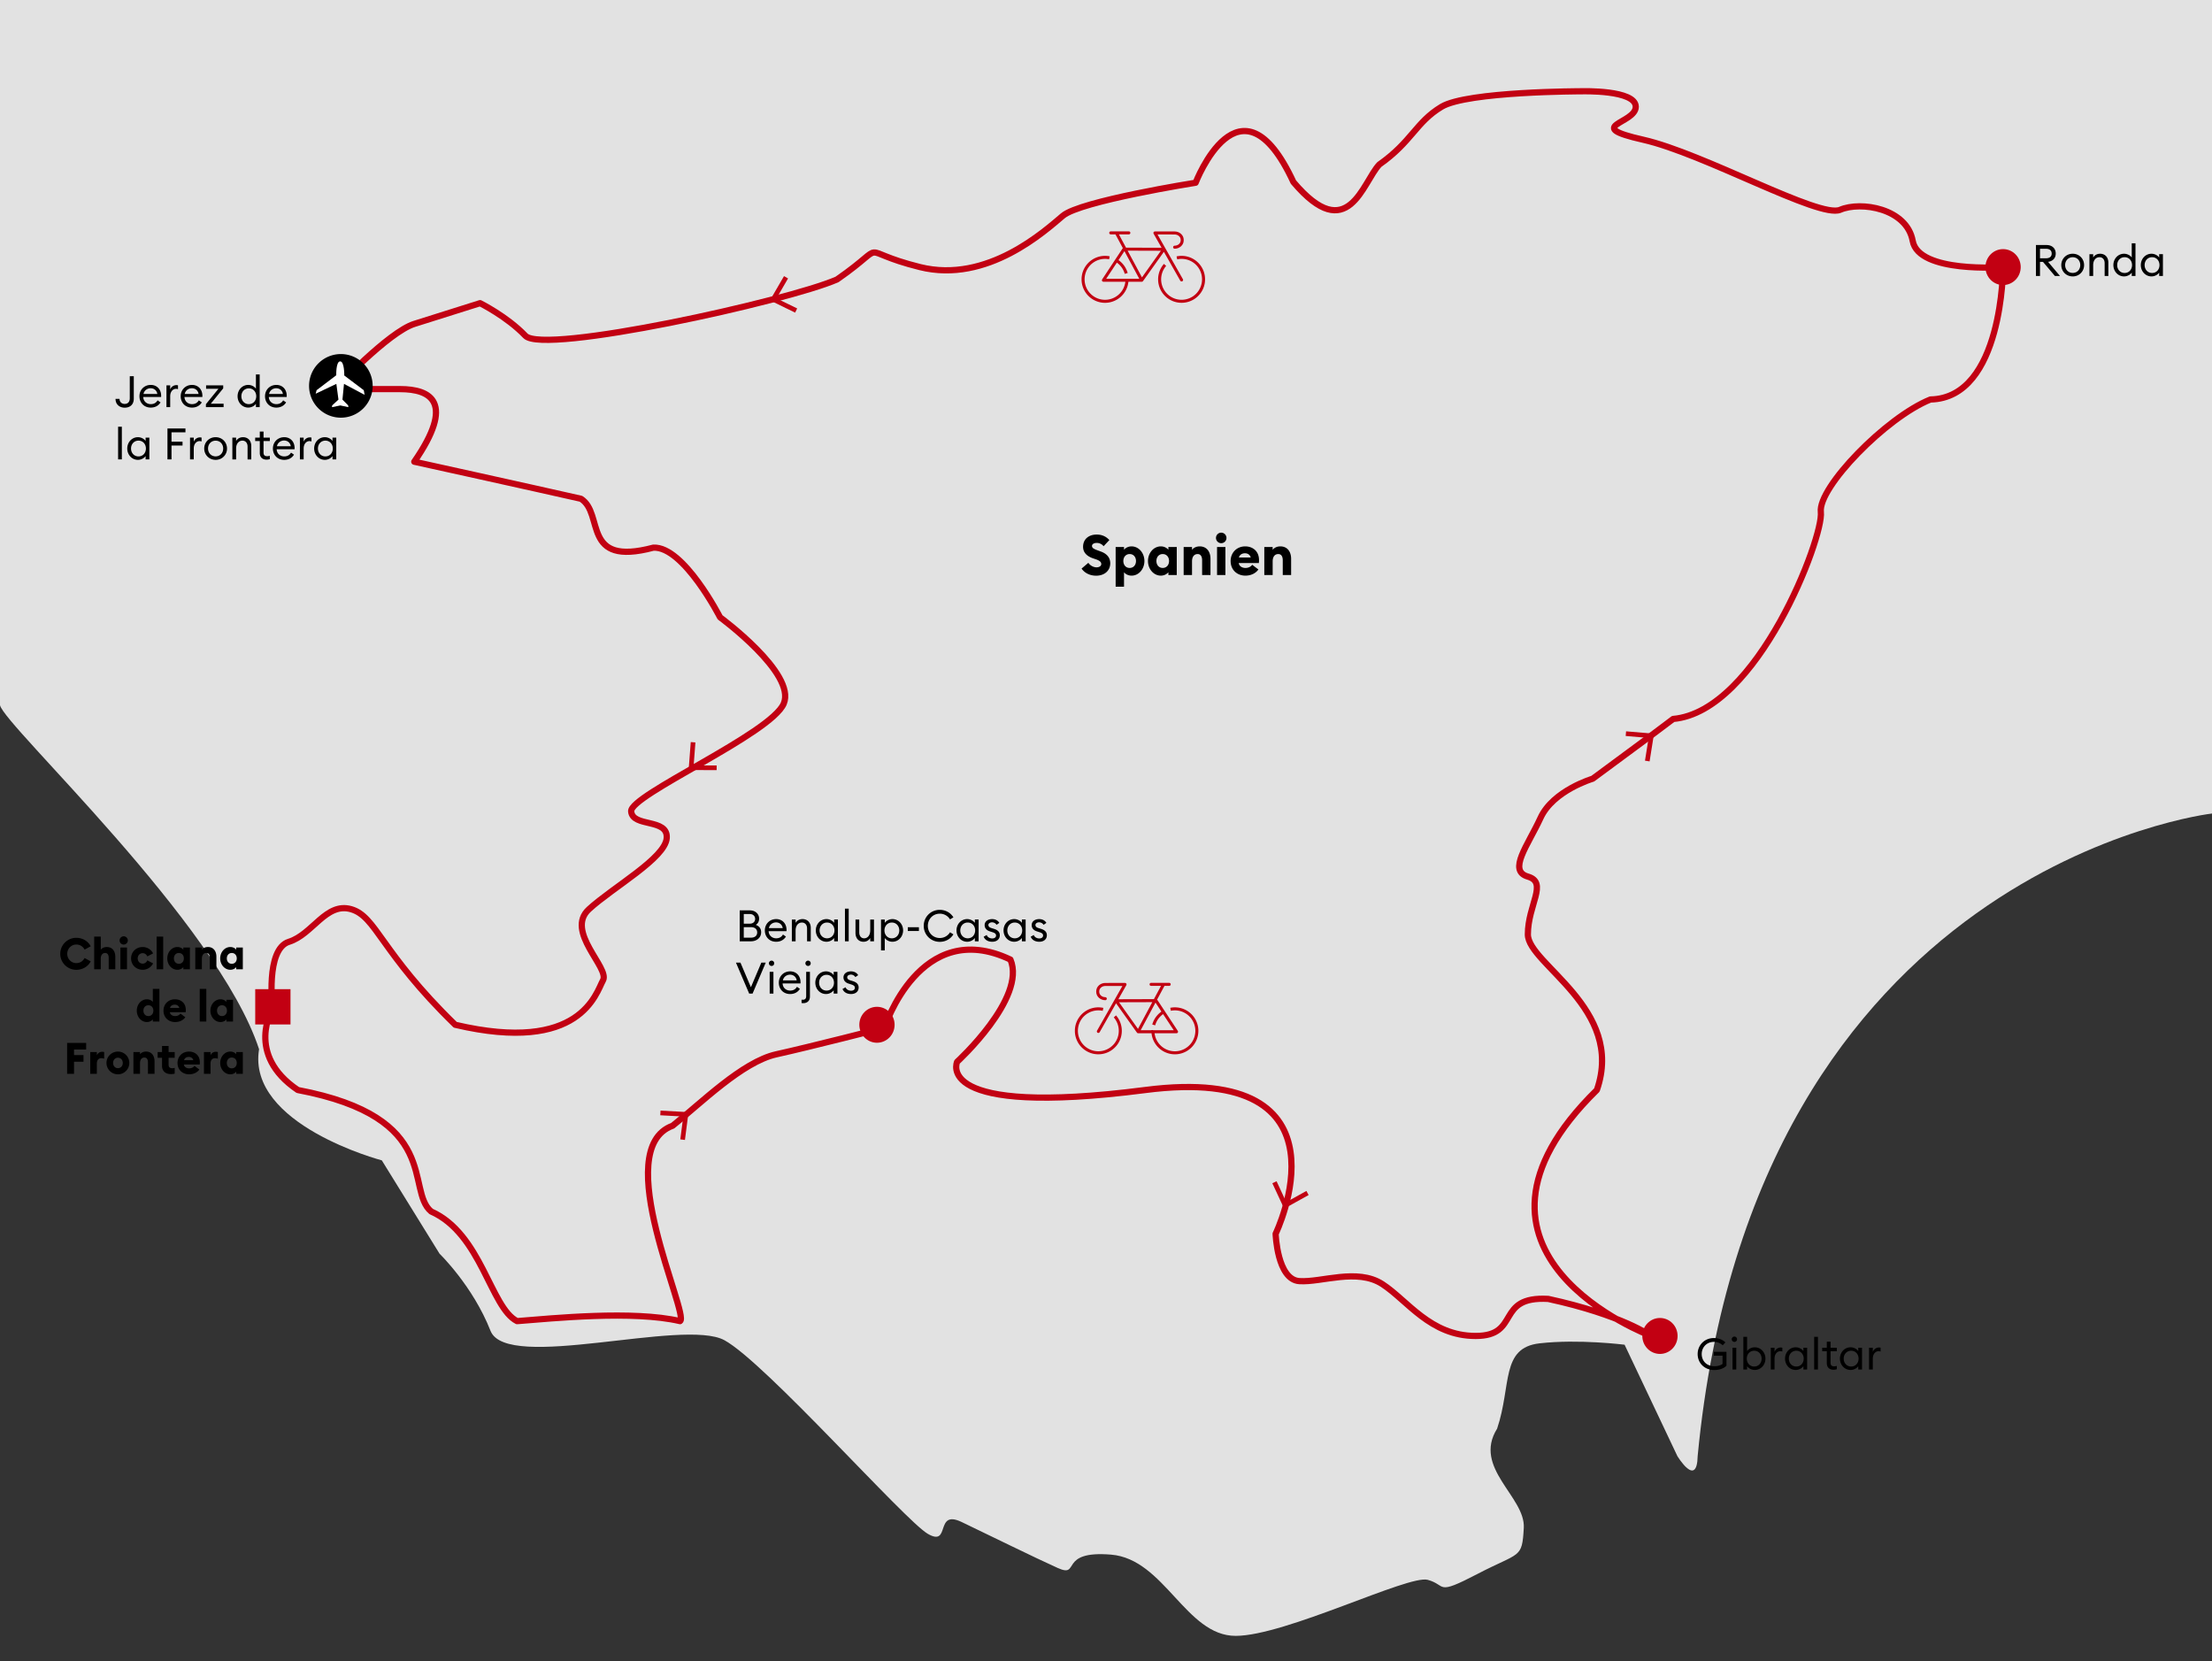 <?xml version="1.0" encoding="UTF-8"?>
<svg xmlns="http://www.w3.org/2000/svg" xmlns:xlink="http://www.w3.org/1999/xlink" viewBox="0 0 355.484 266.952" style="enable-background:new 0 0 355.484 266.952" xml:space="preserve">
  <rect x="0" y="0" width="355.484" height="266.952" fill="#333333" stroke="none"/>
  <switch>
    <g>
      <defs>
        <path id="a" d="M0 0h355.484v266.952H0z"></path>
      </defs>
      <clipPath id="b">
        <use xlink:href="#a" style="overflow:visible"></use>
      </clipPath>
      <path style="clip-path:url(#b);fill:#e2e2e2" d="M0 113.311c.715 3.334 34.94 34.91 41.635 55.28-2.001 12.146 19.725 17.862 19.725 17.862l9.275 14.992s5.359 5.178 8.193 12.395c2.615 6.656 31.013-2.063 37.587 1.509 6.575 3.573 28.989 28.98 32.705 31.124 3.716 2.143 1.036-4.008 5.432-1.905 4.395 2.102 11.72 5.716 15.436 7.383 3.717 1.667 0-2.858 8.576-2.144 8.576.715 12.007 13.053 20.011 13.053s27.755-9.853 30.873-9.004c3.119.85 1.144 2.62 8.004-.952 6.861-3.573 7.147-2.382 7.433-7.384.286-5.001-8.249-9.644-4.288-15.957 2.347-6.973.544-12.996 6.833-13.711 6.289-.714 13.652.224 13.652.224l8.477 17.882s3.156 5.233 3.269 0c9.071-94.781 82.656-103.237 82.656-103.237V0H-.34S-.715 109.977 0 113.311"></path>
      <defs>
        <path id="c" d="M0 0h355.484v266.952H0z"></path>
      </defs>
      <clipPath id="d">
        <use xlink:href="#c" style="overflow:visible"></use>
      </clipPath>
      <defs style="opacity:.3;clip-path:url(#d)">
        <path id="e" d="M-27.113-16.694h409.71v283.646h-409.71z"></path>
      </defs>
      <defs>
        <path id="f" d="M0 0h355.484v266.952H0z"></path>
      </defs>
      <clipPath id="g">
        <use xlink:href="#f" style="overflow:visible"></use>
      </clipPath>
      <path style="clip-path:url(#g);fill:#c20012" d="M143.769 164.666c0 1.597-1.27 2.889-2.835 2.889-1.564 0-2.834-1.292-2.834-2.889s1.27-2.888 2.834-2.888c1.565 0 2.835 1.291 2.835 2.888M324.743 42.916c0 1.597-1.27 2.889-2.835 2.889-1.564 0-2.834-1.292-2.834-2.889 0-1.597 1.27-2.888 2.834-2.888 1.565 0 2.835 1.291 2.835 2.888M106.152 178.457l-.042.749 3.693.202-.471 3.669.744.095.573-4.468zM115.17 123.75l.004-.751-3.698-.013.284-3.688-.749-.057-.345 4.491z"></path>
      <path style="clip-path:url(#g)" d="m173.818 91.361 1.087-.927c.303.459.847.729 1.31.729.472 0 .767-.225.767-.531 0-.324-.25-.549-.883-.766l-.445-.152c-1.025-.352-1.595-.973-1.595-1.846 0-1.242.917-1.972 2.183-1.972.766 0 1.452.243 2.04.882l-.926.991a1.403 1.403 0 0 0-1.097-.532c-.382 0-.766.154-.766.487 0 .342.312.495.98.738l.446.162c.918.333 1.515.945 1.506 1.908-.009 1.162-.927 1.972-2.263 1.972-.998 0-1.854-.423-2.344-1.143M179.292 87.895h1.345v.45c.178-.243.615-.549 1.212-.549 1.168 0 2.067 1.072 2.067 2.35s-.899 2.35-2.067 2.35c-.597 0-1.034-.307-1.212-.55v2.332h-1.345v-6.383zm3.27 2.25c0-.648-.41-1.117-1.016-1.117s-1.016.469-1.016 1.117.41 1.116 1.016 1.116 1.016-.467 1.016-1.116M184.489 90.145c0-1.278.9-2.35 2.067-2.35.597 0 1.034.306 1.212.549v-.45h1.346v4.501h-1.346v-.45c-.178.243-.615.55-1.212.55-1.167 0-2.067-1.071-2.067-2.35m3.386 0c0-.648-.41-1.117-1.016-1.117s-1.016.469-1.016 1.117.41 1.116 1.016 1.116 1.016-.467 1.016-1.116M190.221 87.895h1.345v.459c.214-.306.66-.558 1.239-.558 1.096 0 1.728.819 1.728 1.999v2.601h-1.345v-2.367c0-.621-.24-1-.722-1-.508 0-.9.369-.9 1.18v2.187h-1.345v-4.501zM195.417 86.436c0-.468.384-.846.838-.846.472 0 .846.378.846.846a.842.842 0 0 1-.846.846.847.847 0 0 1-.838-.846m.17 1.459h1.345v4.501h-1.345v-4.501zM197.77 90.145c0-1.341.989-2.35 2.344-2.35 1.176 0 2.219.739 2.219 2.197 0 .117 0 .261-.027.477h-3.235c.08.541.579.793 1.087.793.517 0 .909-.252 1.078-.514l.998.757c-.418.594-1.158.99-2.094.99-1.309 0-2.37-.9-2.37-2.35m1.337-.567h1.889c-.116-.477-.526-.675-.918-.675s-.855.18-.971.675M203.181 87.895h1.345v.459c.214-.306.66-.558 1.239-.558 1.096 0 1.728.819 1.728 1.999v2.601h-1.345v-2.367c0-.621-.24-1-.722-1-.508 0-.9.369-.9 1.18v2.187h-1.345v-4.501z"></path>
      <defs>
        <path id="h" d="M173.818 37.176h19.842v11.48h-19.842z"></path>
      </defs>
      <clipPath id="i">
        <use xlink:href="#h" style="overflow:visible"></use>
      </clipPath>
      <path style="clip-path:url(#i);fill:none;stroke:#c20012;stroke-width:.486;stroke-miterlimit:10" d="M189.134 41.437a3.529 3.529 0 1 1-1.905 1.129"></path>
      <path style="clip-path:url(#i);fill:none;stroke:#c20012;stroke-width:.486;stroke-linecap:round;stroke-linejoin:round;stroke-miterlimit:10" d="M178.503 37.418h2.913m8.473 7.563-4.285-7.549 3.17.002c.667 0 1.214.49 1.214 1.088v.109c0 .599-.547 1.089-1.214 1.089m-5.282 5.31-4.067-7.587m7.612 2.61-6.411-.02-3.3 4.997h6.166l3.545-4.977z"></path>
      <path style="clip-path:url(#i);fill:none;stroke:#c20012;stroke-width:.486;stroke-miterlimit:10" d="M179.34 41.82a3.536 3.536 0 0 1 1.65 2.117m.128.947-.002.13a3.53 3.53 0 1 1-2.829-3.589"></path>
      <defs>
        <path id="j" d="M172.742 157.929h19.842v11.48h-19.842z"></path>
      </defs>
      <clipPath id="k">
        <use xlink:href="#j" style="overflow:visible"></use>
      </clipPath>
      <path style="clip-path:url(#k);fill:none;stroke:#c20012;stroke-width:.486;stroke-miterlimit:10" d="M177.267 162.19a3.529 3.529 0 1 0 1.905 1.129"></path>
      <path style="clip-path:url(#k);fill:none;stroke:#c20012;stroke-width:.486;stroke-linecap:round;stroke-linejoin:round;stroke-miterlimit:10" d="M187.899 158.171h-2.913m-8.473 7.563 4.285-7.549-3.17.002c-.667 0-1.214.49-1.214 1.088v.109c0 .599.547 1.089 1.214 1.089m5.282 5.31 4.067-7.587m-7.612 2.61 6.411-.02 3.3 4.997h-6.166l-3.545-4.977z"></path>
      <path style="clip-path:url(#k);fill:none;stroke:#c20012;stroke-width:.486;stroke-miterlimit:10" d="M187.062 162.573a3.536 3.536 0 0 0-1.65 2.117m-.128.947.002.13a3.53 3.53 0 1 0 2.829-3.589"></path>
      <path d="M327.19 39.372h1.695c.917 0 1.484.553 1.484 1.373 0 .729-.462 1.219-1.226 1.331l1.912 2.269h-.819l-1.912-2.262h-.483v2.262h-.651v-4.973zm1.619 2.129c.567 0 .91-.259.91-.756 0-.504-.343-.77-.91-.77h-.967v1.526h.967zM333.1 44.414c-1.058 0-1.835-.812-1.835-1.821 0-1.008.777-1.821 1.835-1.821 1.051 0 1.828.812 1.828 1.821a1.797 1.797 0 0 1-1.828 1.821zm0-.56c.729 0 1.212-.561 1.212-1.261s-.483-1.261-1.212-1.261-1.219.561-1.219 1.261.49 1.261 1.219 1.261zM335.786 40.843h.603v.54c.238-.414.658-.609 1.113-.609.784 0 1.324.546 1.324 1.415v2.157h-.596V42.28c0-.588-.336-.953-.826-.953-.567 0-1.016.462-1.016 1.282v1.737h-.603v-3.503zM341.352 40.773c.525 0 1.002.273 1.233.609v-2.291h.602v5.253h-.602v-.539c-.231.336-.708.609-1.233.609-.98 0-1.716-.819-1.716-1.821s.735-1.82 1.716-1.82zm.091.553c-.708 0-1.198.56-1.198 1.268s.49 1.268 1.198 1.268c.707 0 1.19-.56 1.19-1.268s-.483-1.268-1.19-1.268zM345.762 40.773c.525 0 1.002.273 1.233.609v-.54h.602v3.502h-.602v-.539c-.231.336-.708.609-1.233.609-.98 0-1.716-.819-1.716-1.821s.735-1.82 1.716-1.82zm.092.553c-.708 0-1.198.56-1.198 1.268s.49 1.268 1.198 1.268c.707 0 1.19-.56 1.19-1.268s-.483-1.268-1.19-1.268zM118.877 146.283h1.632c.925 0 1.485.616 1.485 1.316 0 .49-.217.819-.532 1.016.483.175.861.525.861 1.19 0 .827-.658 1.45-1.667 1.45h-1.779v-4.972zm1.632 2.136c.533 0 .848-.329.848-.771 0-.42-.315-.777-.848-.777h-.98v1.548h.98zm.176 2.249c.666 0 1.001-.351 1.001-.841 0-.483-.336-.848-.995-.848h-1.163v1.688h1.157zM124.737 147.683c.917 0 1.66.638 1.667 1.758 0 .063 0 .105-.007.183h-2.872c.021.658.519 1.148 1.212 1.148.539 0 .875-.238 1.092-.609l.477.329c-.315.512-.848.834-1.576.834-1.085 0-1.814-.792-1.814-1.821 0-1.023.757-1.822 1.821-1.822zm-1.17 1.451h2.22c-.084-.574-.539-.918-1.071-.918-.525 0-1.036.337-1.149.918zM127.256 147.754h.602v.539c.238-.413.659-.609 1.114-.609.785 0 1.324.547 1.324 1.415v2.157h-.595v-2.066c0-.588-.336-.952-.827-.952-.567 0-1.016.462-1.016 1.281v1.737h-.602v-3.502zM132.822 147.683c.525 0 1.001.273 1.232.609v-.539h.603v3.502h-.603v-.539c-.231.336-.708.609-1.232.609-.98 0-1.716-.819-1.716-1.821s.736-1.821 1.716-1.821zm.091.554c-.708 0-1.198.561-1.198 1.268s.49 1.268 1.198 1.268 1.191-.561 1.191-1.268-.483-1.268-1.191-1.268zM135.79 146.003h.602v5.253h-.602v-5.253zM137.483 147.754h.603v2.06c0 .588.308.959.792.959.546 0 .974-.477.974-1.281v-1.737h.602v3.502h-.602v-.539c-.231.406-.638.609-1.079.609-.771 0-1.289-.554-1.289-1.422v-2.151zM141.585 147.754h.602v.539c.231-.336.708-.609 1.233-.609.974 0 1.716.819 1.716 1.821s-.742 1.821-1.716 1.821c-.525 0-1.001-.273-1.233-.609v2.003h-.602v-4.966zm1.744.483c-.707 0-1.19.561-1.19 1.268s.483 1.268 1.19 1.268c.708 0 1.191-.561 1.191-1.268s-.483-1.268-1.191-1.268zM145.89 148.993h1.786v.603h-1.786v-.603zM151.022 146.199c.945 0 1.751.469 2.199 1.204l-.546.33a1.9 1.9 0 0 0-1.653-.918c-1.086 0-1.912.861-1.912 1.954s.826 1.954 1.912 1.954a1.9 1.9 0 0 0 1.653-.918l.546.33c-.448.735-1.254 1.204-2.199 1.204-1.429 0-2.571-1.128-2.571-2.57s1.143-2.57 2.571-2.57zM155.432 147.683c.525 0 1.001.273 1.232.609v-.539h.603v3.502h-.603v-.539c-.231.336-.708.609-1.232.609-.98 0-1.716-.819-1.716-1.821s.736-1.821 1.716-1.821zm.091.554c-.708 0-1.198.561-1.198 1.268s.49 1.268 1.198 1.268 1.191-.561 1.191-1.268-.484-1.268-1.191-1.268zM159.457 151.326c-.624 0-1.163-.267-1.373-.812l.49-.273c.126.357.504.554.89.554.336 0 .609-.168.609-.47 0-.252-.154-.406-.609-.546l-.35-.112c-.574-.168-.875-.532-.875-1.022.007-.603.532-.96 1.205-.96.519 0 .924.218 1.156.609l-.448.309a.859.859 0 0 0-.729-.399c-.294 0-.582.161-.582.42 0 .211.112.386.498.505l.385.119c.602.182.953.497.953 1.029-.002.67-.52 1.049-1.22 1.049zM162.992 147.683c.525 0 1.001.273 1.232.609v-.539h.603v3.502h-.603v-.539c-.231.336-.708.609-1.232.609-.98 0-1.716-.819-1.716-1.821s.735-1.821 1.716-1.821zm.091.554c-.708 0-1.198.561-1.198 1.268s.49 1.268 1.198 1.268 1.191-.561 1.191-1.268-.484-1.268-1.191-1.268zM167.017 151.326c-.624 0-1.163-.267-1.373-.812l.49-.273c.126.357.504.554.89.554.336 0 .609-.168.609-.47 0-.252-.154-.406-.609-.546l-.35-.112c-.574-.168-.875-.532-.875-1.022.007-.603.532-.96 1.205-.96.518 0 .924.218 1.156.609l-.448.309a.859.859 0 0 0-.729-.399c-.294 0-.581.161-.581.42 0 .211.112.386.497.505l.385.119c.602.182.953.497.953 1.029-.002.67-.52 1.049-1.22 1.049zM118.275 154.682h.721l1.681 3.95 1.674-3.95h.708l-2.115 4.973h-.546l-2.123-4.973zM124.001 155.215a.43.43 0 0 1-.434-.427c0-.231.196-.428.434-.428s.42.196.42.428a.418.418 0 0 1-.42.427zm-.308.938h.602v3.502h-.602v-3.502zM126.984 156.083c.917 0 1.66.638 1.667 1.758 0 .063 0 .105-.007.183h-2.872c.021.658.519 1.148 1.212 1.148.539 0 .875-.238 1.092-.609l.477.329c-.315.512-.848.834-1.576.834-1.085 0-1.814-.792-1.814-1.821 0-1.023.757-1.822 1.821-1.822zm-1.17 1.45h2.22c-.084-.574-.539-.918-1.071-.918-.525 0-1.036.337-1.149.918zM130.162 160.117c0 .729-.462 1.072-1.058 1.072-.105 0-.203-.008-.287-.021v-.539c.056.007.119.014.203.014.329 0 .54-.146.54-.595v-3.895h.602v3.964zm-.294-4.902a.431.431 0 0 1-.435-.427c0-.231.196-.428.435-.428.238 0 .42.196.42.428a.42.42 0 0 1-.42.427zM132.745 156.083c.525 0 1.001.273 1.232.609v-.539h.603v3.502h-.603v-.539c-.231.336-.708.609-1.232.609-.98 0-1.716-.819-1.716-1.821s.736-1.821 1.716-1.821zm.091.554c-.708 0-1.198.561-1.198 1.268s.49 1.268 1.198 1.268 1.191-.561 1.191-1.268-.484-1.268-1.191-1.268zM136.77 159.725c-.624 0-1.163-.267-1.373-.812l.49-.273c.126.357.504.554.89.554.336 0 .609-.168.609-.47 0-.252-.154-.406-.609-.546l-.35-.112c-.574-.168-.875-.532-.875-1.022.007-.603.532-.96 1.205-.96.519 0 .924.218 1.156.609l-.448.309a.859.859 0 0 0-.729-.399c-.294 0-.582.161-.582.42 0 .211.112.386.498.505l.385.119c.602.182.953.497.953 1.029-.001.671-.52 1.049-1.22 1.049zM20.045 65.506c-.812 0-1.478-.497-1.478-1.415h.644c0 .539.392.812.827.812.434 0 .819-.245.819-.925v-3.53h.645v3.6c0 1.045-.693 1.458-1.457 1.458zM24.231 61.85c.917 0 1.66.637 1.667 1.758 0 .063 0 .105-.007.182H23.02c.021.658.519 1.148 1.212 1.148.539 0 .875-.238 1.092-.609l.477.33c-.315.511-.848.833-1.576.833-1.085 0-1.814-.791-1.814-1.821-.001-1.023.756-1.821 1.82-1.821zm-1.169 1.45h2.22c-.084-.574-.539-.917-1.071-.917-.526-.001-1.037.335-1.149.917zM26.75 61.92h.602v.679c.14-.448.575-.714.981-.714.091 0 .175.007.273.028v.623a.88.88 0 0 0-.329-.056c-.441 0-.925.385-.925 1.205v1.737h-.602V61.92zM30.86 61.85c.917 0 1.66.637 1.667 1.758 0 .063 0 .105-.007.182h-2.872c.021.658.519 1.148 1.212 1.148.539 0 .875-.238 1.092-.609l.477.33c-.315.511-.848.833-1.576.833-1.085 0-1.814-.791-1.814-1.821 0-1.023.757-1.821 1.821-1.821zm-1.17 1.45h2.22c-.084-.574-.539-.917-1.071-.917-.525-.001-1.036.335-1.149.917zM33.092 64.946l2.01-2.473H33.12v-.553h2.752v.483l-1.996 2.465h2.059v.553h-2.843v-.475zM39.897 61.85c.525 0 1.001.273 1.232.609v-2.291h.603v5.253h-.603v-.539c-.231.336-.708.609-1.232.609-.98 0-1.716-.819-1.716-1.821s.736-1.82 1.716-1.82zm.091.553c-.708 0-1.198.56-1.198 1.268s.49 1.268 1.198 1.268 1.191-.56 1.191-1.268-.484-1.268-1.191-1.268zM44.412 61.85c.917 0 1.66.637 1.667 1.758 0 .063 0 .105-.007.182H43.2c.021.658.519 1.148 1.212 1.148.539 0 .875-.238 1.092-.609l.477.33c-.315.511-.848.833-1.576.833-1.085 0-1.814-.791-1.814-1.821 0-1.023.757-1.821 1.821-1.821zm-1.17 1.45h2.22c-.084-.574-.539-.917-1.071-.917-.525-.001-1.037.335-1.149.917zM18.98 68.569h.602v5.253h-.602v-5.253zM22.167 70.25c.525 0 1.001.273 1.232.609v-.54h.603v3.502h-.603v-.539c-.231.336-.708.609-1.232.609-.98 0-1.716-.819-1.716-1.821s.735-1.82 1.716-1.82zm.09.553c-.708 0-1.198.56-1.198 1.268s.49 1.268 1.198 1.268 1.191-.56 1.191-1.268-.483-1.268-1.191-1.268zM26.911 68.849h2.893v.616h-2.241v1.506h1.772v.616h-1.772v2.234h-.651v-4.972zM30.537 70.32h.602v.679c.14-.448.575-.714.981-.714.091 0 .175.007.273.028v.623a.88.88 0 0 0-.329-.056c-.441 0-.925.385-.925 1.205v1.737h-.602V70.32zM34.654 73.891c-1.058 0-1.835-.812-1.835-1.821 0-1.008.777-1.821 1.835-1.821 1.051 0 1.828.812 1.828 1.821a1.797 1.797 0 0 1-1.828 1.821zm0-.56c.729 0 1.212-.561 1.212-1.261s-.483-1.261-1.212-1.261-1.219.561-1.219 1.261.49 1.261 1.219 1.261zM37.341 70.32h.602v.54c.238-.414.659-.609 1.114-.609.785 0 1.324.546 1.324 1.415v2.157h-.595v-2.066c0-.588-.336-.953-.827-.953-.567 0-1.016.462-1.016 1.282v1.737h-.602V70.32zM42.823 73.857c-.609 0-1.072-.343-1.072-1.072v-1.912h-.742v-.553h.742v-.974h.603v.974h1.008v.553h-1.008v1.835c0 .448.203.596.581.596.147 0 .315-.028.427-.07v.54a1.705 1.705 0 0 1-.539.083zM45.679 70.25c.917 0 1.66.637 1.667 1.758 0 .063 0 .105-.007.182h-2.872c.021.658.519 1.148 1.212 1.148.539 0 .875-.238 1.092-.609l.477.33c-.315.511-.848.833-1.576.833-1.085 0-1.814-.791-1.814-1.821-.001-1.023.756-1.821 1.821-1.821zm-1.17 1.45h2.22c-.084-.574-.539-.917-1.071-.917-.526-.001-1.037.335-1.149.917zM48.198 70.32h.602v.679c.14-.448.575-.714.981-.714.091 0 .175.007.273.028v.623a.88.88 0 0 0-.329-.056c-.441 0-.925.385-.925 1.205v1.737h-.602V70.32zM52.203 70.25c.525 0 1.001.273 1.232.609v-.54h.603v3.502h-.603v-.539c-.231.336-.708.609-1.232.609-.98 0-1.716-.819-1.716-1.821s.735-1.82 1.716-1.82zm.09.553c-.708 0-1.198.56-1.198 1.268s.49 1.268 1.198 1.268 1.191-.56 1.191-1.268-.483-1.268-1.191-1.268zM9.684 153.264a2.571 2.571 0 0 1 2.57-2.57c1.037 0 1.898.539 2.325 1.358l-.98.532c-.28-.497-.721-.812-1.345-.812-.812 0-1.45.687-1.45 1.492s.637 1.492 1.45 1.492c.624 0 1.064-.315 1.345-.812l.98.532c-.427.819-1.289 1.358-2.325 1.358a2.572 2.572 0 0 1-2.57-2.57zM15.137 150.497h1.058v2.108c.168-.238.519-.435.974-.435.861 0 1.359.638 1.359 1.555v2.024H17.47v-1.842c0-.483-.189-.777-.567-.777-.399 0-.708.287-.708.917v1.702h-1.058v-5.252zM19.218 151.113a.662.662 0 0 1 1.324 0 .662.662 0 0 1-1.324 0zm.133 1.135h1.058v3.502h-1.058v-3.502zM21.066 153.999c0-1.071.833-1.828 1.863-1.828.729 0 1.373.413 1.674 1.022l-.925.49c-.126-.301-.399-.525-.75-.525-.441 0-.798.344-.798.841s.357.841.798.841c.351 0 .624-.225.75-.525l.925.49a1.866 1.866 0 0 1-1.674 1.022c-1.03 0-1.863-.757-1.863-1.828zM25.168 150.497h1.058v5.253h-1.058v-5.253zM26.883 153.999c0-.994.708-1.828 1.625-1.828.469 0 .812.238.953.428v-.351h1.057v3.502h-1.057v-.351c-.14.189-.483.428-.953.428-.917 0-1.625-.834-1.625-1.828zm2.662 0c0-.504-.322-.868-.799-.868-.476 0-.798.364-.798.868s.322.868.798.868c.477 0 .799-.364.799-.868zM31.384 152.248h1.058v.357c.168-.238.519-.435.974-.435.861 0 1.359.638 1.359 1.555v2.024h-1.058v-1.842c0-.483-.189-.777-.567-.777-.399 0-.708.287-.708.917v1.702h-1.058v-3.501zM35.388 153.999c0-.994.708-1.828 1.625-1.828.469 0 .812.238.953.428v-.351h1.057v3.502h-1.057v-.351c-.14.189-.483.428-.953.428-.917 0-1.625-.834-1.625-1.828zm2.662 0c0-.504-.322-.868-.799-.868-.476 0-.798.364-.798.868s.322.868.798.868c.477 0 .799-.364.799-.868zM21.983 162.398c0-.994.708-1.828 1.625-1.828.469 0 .812.238.952.428v-2.102h1.058v5.253H24.56v-.351c-.14.189-.483.428-.952.428-.917 0-1.625-.834-1.625-1.828zm2.662 0c0-.504-.322-.868-.799-.868-.476 0-.798.364-.798.868s.322.868.798.868c.477 0 .799-.364.799-.868zM26.274 162.398c0-1.044.777-1.828 1.842-1.828.925 0 1.744.574 1.744 1.709 0 .091 0 .203-.021.371h-2.542c.063.421.456.616.854.616.406 0 .714-.195.848-.398l.784.588c-.329.462-.91.771-1.646.771-1.029-.001-1.863-.701-1.863-1.829zm1.051-.441h1.484c-.091-.371-.413-.525-.721-.525s-.672.14-.763.525zM32.098 158.896h1.058v5.253h-1.058v-5.253zM33.813 162.398c0-.994.708-1.828 1.625-1.828.469 0 .812.238.953.428v-.351h1.057v3.502h-1.057v-.351c-.14.189-.483.428-.953.428-.917 0-1.625-.834-1.625-1.828zm2.662 0c0-.504-.322-.868-.799-.868-.476 0-.798.364-.798.868s.322.868.798.868c.476 0 .799-.364.799-.868zM10.784 167.577h3.061v1.064h-1.947v.896h1.52v1.064h-1.52v1.947h-1.113v-4.971zM14.507 169.048h1.058v.525a.903.903 0 0 1 .833-.567c.105 0 .217.007.343.042v1.071a1.353 1.353 0 0 0-.469-.084c-.455 0-.708.351-.708.854v1.66h-1.058v-3.501zM17.112 170.799c0-1.029.833-1.828 1.842-1.828a1.828 1.828 0 1 1 0 3.656 1.828 1.828 0 0 1-1.842-1.828zm2.619 0c0-.497-.336-.841-.777-.841s-.777.344-.777.841.336.841.777.841.777-.344.777-.841zM21.444 169.048h1.058v.357c.168-.238.519-.435.974-.435.861 0 1.359.638 1.359 1.555v2.024h-1.058v-1.842c0-.483-.189-.777-.567-.777-.399 0-.708.287-.708.917v1.702h-1.058v-3.501zM26.037 171.268v-1.303h-.701v-.918h.701v-.974h1.058v.974h.98v.918h-.98v1.085c0 .421.175.596.595.596.161 0 .273-.021.385-.063v.938c-.154.042-.35.07-.63.07-.778.001-1.408-.434-1.408-1.323zM28.528 170.799c0-1.044.777-1.828 1.842-1.828.925 0 1.744.574 1.744 1.709 0 .091 0 .203-.021.371h-2.542c.063.421.456.616.854.616.406 0 .714-.195.848-.398l.784.588c-.329.462-.91.771-1.646.771-1.029-.001-1.863-.701-1.863-1.829zm1.051-.442h1.484c-.091-.371-.413-.525-.721-.525s-.672.141-.763.525zM32.777 169.048h1.058v.525a.903.903 0 0 1 .833-.567c.105 0 .217.007.343.042v1.071a1.353 1.353 0 0 0-.469-.084c-.455 0-.708.351-.708.854v1.66h-1.058v-3.501zM35.388 170.799c0-.994.708-1.828 1.625-1.828.469 0 .812.238.953.428v-.351h1.057v3.502h-1.057v-.351c-.14.189-.483.428-.953.428-.917 0-1.625-.834-1.625-1.828zm2.662 0c0-.504-.322-.868-.799-.868-.476 0-.798.364-.798.868s.322.868.798.868c.477 0 .799-.364.799-.868z"></path>
      <defs>
        <path id="l" d="M0 0h355.484v266.952H0z"></path>
      </defs>
      <clipPath id="m">
        <use xlink:href="#l" style="overflow:visible"></use>
      </clipPath>
      <path style="clip-path:url(#m);fill:#c20012" d="M41.017 158.944h5.669v5.669h-5.669z"></path>
      <path style="clip-path:url(#m);fill:none;stroke:#c20012;stroke-linecap:round;stroke-linejoin:round" d="M109.289 212.285c-7.526-1.764-20.507-.444-26.19 0-4.271-2.143-5.715-14.034-13.81-17.619-4.168-3.475 1.905-15.103-21.429-19.518-8.522-5.74-4.047-13.101-4.047-13.101s-1.191-9.529 2.619-10.714c3.809-1.185 5.952-6.403 10-5.238 4.047 1.164 4.762 6.941 16.727 18.571 20.197 4.742 22.634-5.139 23.749-7.143s-6.148-7.868-2.256-11.428c3.892-3.561 12.256-8.193 12.494-11.429.238-3.236-5.476-1.667-5.714-4.286-.238-2.619 22.485-12.475 24.524-17.327 2.038-4.853-10.238-13.863-10.238-13.863s-5.847-11.428-10.715-11.191c-11.647 3.096-7.833-5.476-11.647-7.857-7.86-1.784-26.778-5.952-26.778-5.952 6.581-9.524 2.711-11.667-2.289-11.667H53.813s8.601-9.163 12.765-10.476l10.568-3.333s4.333 2.142 7.286 5.238c2.952 3.095 42.193-5.583 50.083-9.048 8.924-6.19 2.472-4.692 13.322-1.989 10.849 2.703 20.15-5.868 22.984-8.249 2.835-2.381 21.325-5.304 21.325-5.304s7.143-18.614 15.714-.107c8.81 10.411 11.13 0 13.81-2.818 5.238-3.682 5.853-6.79 10-9.281 4.147-2.49 22.558-2.49 22.558-2.49s8.648-.257 8.648 2.49c0 2.748-8.587 3.087 1.175 5.292 9.762 2.206 28.333 12.694 31.667 11.266 3.333-1.429 10.714-.239 11.666 5 .953 5.238 14.524 4.201 14.524 4.201s0 21.037-11.667 21.275c-7.142 2.857-18.095 14.152-17.619 18.095.477 3.943-10.127 32.032-23.734 33.239l-3.855 2.897-9.079 6.708s-6.352 1.874-8.384 6.301c-2.032 4.426-5.302 8.474-2.032 9.426 3.271.953 0 4.535 0 9.292 0 4.756 15.656 11.899 11.089 25-26.8 26.297 8.706 39.518 8.706 39.518s-4.642-3.372-16.524-5.952c-8.584-.477-4.357 5.952-11.663 5.952s-10.952-5.714-15-8.333c-4.047-2.619-9.762-.238-13.333-.477-3.572-.238-3.81-7.605-3.81-7.605s13.334-27.517-20.952-23.103c-34.286 4.415-30.238-4.53-30.238-4.53s11.19-10.238 8.571-16.428c-14.547-6.931-20.238 10.952-20.238 10.952s-11.905 3.056-17.381 4.266c-5.476 1.21-12.143 7.886-16.666 11.48-10.239 3.708 2.776 30.41 1.19 31.397z"></path>
      <path style="clip-path:url(#m)" d="M59.889 62.003a5.11 5.11 0 1 1-10.22 0 5.11 5.11 0 0 1 10.22 0"></path>
      <path style="clip-path:url(#m);fill:#fff" d="M54.038 60.3s-.068-2.232.629-2.232c.7 0 .66 2.268.66 2.268l3.134 2.364.132.741-3.31-1.759-.249 2.529.922.932.026.282-1.286-.276-1.343.276.03-.282 1.01-.932-.338-2.529-3.322 1.581.146-.563 3.159-2.4z"></path>
      <path style="clip-path:url(#m);fill:#c20012" d="m127.782 50.235.33-.674-3.325-1.62 1.859-3.198-.65-.376-2.262 3.895zM269.601 214.666c0 1.597-1.27 2.889-2.835 2.889-1.564 0-2.834-1.292-2.834-2.889s1.27-2.888 2.834-2.888c1.565 0 2.835 1.291 2.835 2.888"></path>
      <path d="M275.502 220.145c-1.569 0-2.676-1.12-2.676-2.57 0-1.442 1.113-2.57 2.592-2.57.777 0 1.407.252 1.869.693l-.434.469a2.047 2.047 0 0 0-1.436-.546c-1.128 0-1.94.861-1.94 1.954 0 1.1.791 1.954 2.024 1.954.482 0 1.001-.112 1.323-.371v-1.331h-1.407v-.609h2.038v2.228c-.455.476-1.211.699-1.953.699zM278.734 215.621a.43.43 0 0 1-.434-.427c0-.231.196-.428.434-.428s.421.196.421.428a.42.42 0 0 1-.421.427zm-.307.938h.603v3.502h-.603v-3.502zM280.771 220.061h-.603v-5.253h.603v2.29c.23-.336.707-.609 1.232-.609.974 0 1.716.819 1.716 1.821s-.742 1.821-1.716 1.821c-.525 0-1.002-.273-1.232-.609v.539zm1.142-3.018c-.708 0-1.19.561-1.19 1.268s.482 1.268 1.19 1.268c.707 0 1.19-.561 1.19-1.268s-.483-1.268-1.19-1.268zM284.579 216.559h.603v.68c.14-.448.574-.715.98-.715.091 0 .175.007.272.028v.623a.877.877 0 0 0-.329-.056c-.44 0-.924.385-.924 1.204v1.737h-.603v-3.501zM288.584 216.489c.525 0 1.002.273 1.233.609v-.539h.602v3.502h-.602v-.539c-.231.336-.708.609-1.233.609-.98 0-1.716-.819-1.716-1.821s.736-1.821 1.716-1.821zm.092.554c-.708 0-1.198.561-1.198 1.268s.49 1.268 1.198 1.268c.707 0 1.19-.561 1.19-1.268s-.483-1.268-1.19-1.268zM291.551 214.808h.603v5.253h-.603v-5.253zM294.652 220.097c-.609 0-1.071-.344-1.071-1.071v-1.912h-.742v-.554h.742v-.974h.603v.974h1.008v.554h-1.008v1.835c0 .448.203.595.581.595.147 0 .315-.027.427-.069v.539a1.736 1.736 0 0 1-.54.083zM297.403 216.489c.525 0 1.002.273 1.233.609v-.539h.602v3.502h-.602v-.539c-.231.336-.708.609-1.233.609-.98 0-1.716-.819-1.716-1.821s.736-1.821 1.716-1.821zm.092.554c-.708 0-1.198.561-1.198 1.268s.49 1.268 1.198 1.268c.707 0 1.19-.561 1.19-1.268s-.483-1.268-1.19-1.268zM300.371 216.559h.603v.68c.14-.448.574-.715.98-.715.091 0 .175.007.272.028v.623a.877.877 0 0 0-.329-.056c-.44 0-.924.385-.924 1.204v1.737h-.603v-3.501z"></path>
      <defs>
        <path id="n" d="M0 0h355.484v266.952H0z"></path>
      </defs>
      <clipPath id="o">
        <use xlink:href="#n" style="overflow:visible"></use>
      </clipPath>
      <path style="clip-path:url(#o);fill:#c20012" d="m261.324 117.512-.065.748 3.685.315-.583 3.652.741.118.709-4.449zM210.307 192.023l-.364-.656-3.232 1.797-1.557-3.355-.68.317 1.897 4.085z"></path>
    </g>
  </switch>
</svg>
